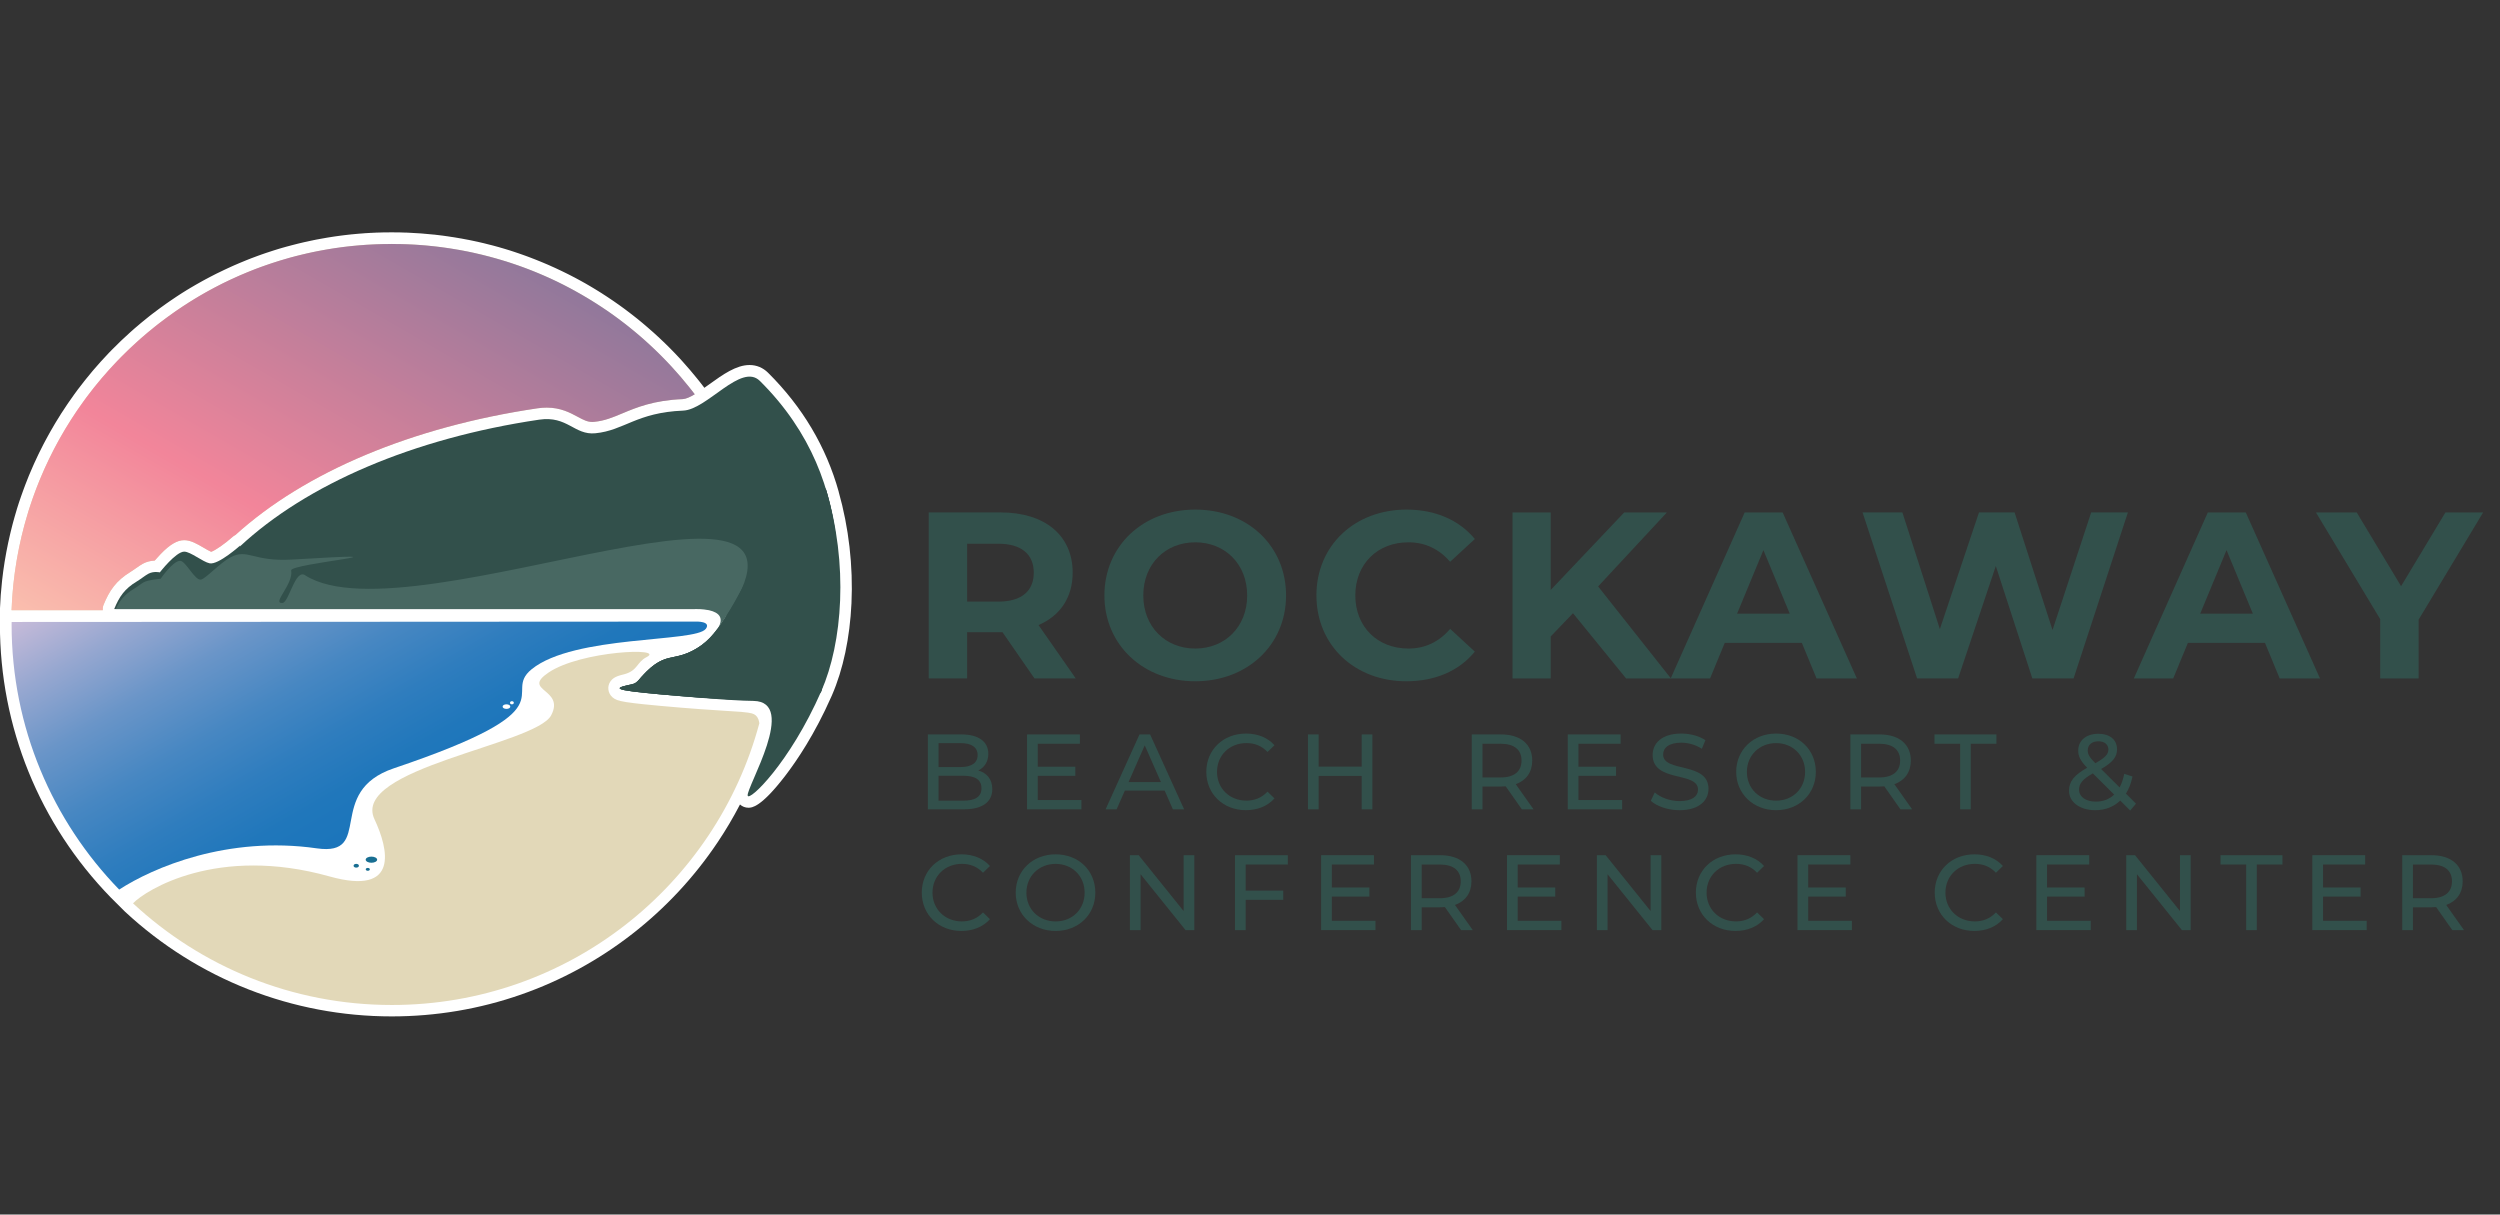 <?xml version="1.0" encoding="UTF-8"?> <svg xmlns="http://www.w3.org/2000/svg" xmlns:xlink="http://www.w3.org/1999/xlink" xmlns:i="http://ns.adobe.com/AdobeIllustrator/10.0/" id="Layer_1" data-name="Layer 1" version="1.1" viewBox="0 0 1308.3 635.59"><rect x="0" y="0" width="1308.3" height="635.59" fill="#333333" stroke="none"/><defs><style> .cls-1 { fill: url(#linear-gradient); fill-rule: evenodd; } .cls-1, .cls-2, .cls-3, .cls-4, .cls-5, .cls-6, .cls-7 { stroke-width: 0px; } .cls-2 { fill: #32504b; } .cls-3 { fill: #486862; } .cls-4 { fill: url(#linear-gradient-2); } .cls-5 { fill: #186e92; } .cls-6 { fill: #e2d8b8; } .cls-7 { fill: #fff; } </style><linearGradient id="linear-gradient" x1="105.65" y1="259.15" x2="251.74" y2="512.18" gradientTransform="translate(0 636) scale(1 -1)" gradientUnits="userSpaceOnUse"><stop offset="0" stop-color="#fabfae"></stop><stop offset=".38" stop-color="#f2859a"></stop><stop offset="1" stop-color="#91789b"></stop></linearGradient><linearGradient id="linear-gradient-2" x1="130.36" y1="382.26" x2="224.01" y2="220.04" gradientTransform="translate(0 636) scale(1 -1)" gradientUnits="userSpaceOnUse"><stop offset="0" stop-color="#c7bbd9"></stop><stop offset=".18" stop-color="#96a7d0"></stop><stop offset=".36" stop-color="#6a95c8"></stop><stop offset=".55" stop-color="#4787c2"></stop><stop offset=".72" stop-color="#2f7dbe"></stop><stop offset=".87" stop-color="#2077bb"></stop><stop offset="1" stop-color="#1b75bb"></stop></linearGradient></defs><path class="cls-2" d="M541.36,355.03l-16.75-24.2h-18.49v24.2h-20.1v-86.87h37.6c23.21,0,37.73,12.04,37.73,31.52,0,13.03-6.58,22.59-17.87,27.43l19.48,27.92h-21.6ZM522.5,284.55h-16.38v30.28h16.38c12.29,0,18.49-5.71,18.49-15.14s-6.21-15.14-18.49-15.14h0Z"></path><path class="cls-2" d="M577.96,311.6c0-25.81,20.1-44.92,47.53-44.92s47.53,18.99,47.53,44.92-20.23,44.92-47.53,44.92-47.53-19.11-47.53-44.92h0ZM652.67,311.6c0-16.5-11.67-27.8-27.18-27.8s-27.18,11.29-27.18,27.8,11.67,27.8,27.18,27.8,27.18-11.29,27.18-27.8Z"></path><path class="cls-2" d="M688.91,311.6c0-26.19,20.1-44.92,47.16-44.92,15.02,0,27.55,5.46,35.74,15.39l-12.91,11.91c-5.83-6.7-13.15-10.18-21.84-10.18-16.26,0-27.8,11.42-27.8,27.8s11.54,27.8,27.8,27.8c8.69,0,16.01-3.47,21.84-10.3l12.91,11.91c-8.19,10.05-20.72,15.51-35.86,15.51-26.93,0-47.03-18.74-47.03-44.92h0Z"></path><path class="cls-2" d="M823.18,320.91l-11.67,12.16v21.97h-19.98v-86.87h19.98v40.58l38.47-40.58h22.34l-35.99,38.72,38.1,48.15h-23.46l-27.8-34.13h.01Z"></path><path class="cls-2" d="M942.93,336.42h-40.33l-7.69,18.62h-20.6l38.72-86.87h19.86l38.84,86.87h-21.1l-7.69-18.62h-.01ZM936.61,321.15l-13.78-33.26-13.78,33.26h27.56Z"></path><path class="cls-2" d="M1113.57,268.16l-28.42,86.87h-21.59l-19.11-58.82-19.73,58.82h-21.47l-28.54-86.87h20.85l19.61,61.06,20.48-61.06h18.62l19.86,61.55,20.23-61.55h19.24-.03Z"></path><path class="cls-2" d="M1185.3,336.42h-40.33l-7.69,18.62h-20.6l38.72-86.87h19.86l38.84,86.87h-21.1l-7.69-18.62h-.01ZM1178.97,321.15l-13.78-33.26-13.78,33.26h27.56Z"></path><path class="cls-2" d="M1265.71,324.26v30.78h-20.1v-31.03l-33.63-55.84h21.34l23.21,38.59,23.21-38.59h19.73l-33.75,56.09h0Z"></path><path class="cls-7" d="M438.92,257.35c-6.54-23.48-18.99-44.45-37-62.31-2.65-2.63-5.99-4.02-9.67-4.02-7.02,0-14.04,5.05-20.84,9.93-.9.65-1.85,1.33-2.81,2-.06-.09-.12-.17-.19-.26l-.11-.15-.24-.32c-.68-.89-1.39-1.8-2.11-2.71l-.06-.08-.13-.16c-.2-.25-.4-.49-.6-.74l-.34-.42s-.02-.02-.02-.03c-2.38-2.95-4.89-5.89-7.45-8.73l-.07-.08-.06-.06-.4-.45c-.32-.36-.64-.71-.97-1.07l-.24-.26-.15-.16c-.71-.77-1.43-1.54-2.16-2.3l-.39-.4-.21-.21c-.67-.69-1.33-1.38-2.01-2.06-.18-.18-.37-.37-.55-.55l-.1-.1-.07-.07h0c-.64-.64-1.29-1.28-1.94-1.91-.26-.25-.51-.49-.77-.74-.65-.62-1.29-1.24-1.95-1.85-.27-.25-.53-.5-.8-.75-.66-.61-1.32-1.22-1.99-1.82l-.18-.16c-.2-.18-.4-.37-.61-.55-.19-.17-.39-.34-.58-.51l-.3-.26-.05-.04-.06-.05-.34-.3-.75-.66-.23-.2c-.17-.15-.33-.29-.5-.44-.45-.39-.9-.77-1.35-1.16l-.13-.11-.07-.06c-.23-.19-.46-.39-.69-.58l-.23-.2c-.13-.11-.25-.21-.38-.32-.54-.44-1.07-.88-1.61-1.32l-.05-.04-.09-.08-.26-.21-.23-.19-.38-.31-.08-.06-.18-.14c-.72-.58-1.45-1.15-2.18-1.72l-.05-.04-.12-.09c-.14-.11-.29-.22-.43-.33l-.26-.2c-.63-.49-1.26-.96-1.89-1.44-.13-.1-.27-.21-.41-.31-.24-.18-.47-.36-.71-.54l-.13-.1c-.51-.38-1.01-.74-1.51-1.1l-.36-.26-.07-.05-.14-.1-.3-.22c-.17-.12-.33-.24-.5-.36-.15-.1-.29-.21-.44-.31l-.26-.18c-.12-.09-.25-.17-.37-.26l-.24-.17-.33-.23-.13-.09-.33-.23c-.31-.22-.63-.44-.94-.66l-.5-.34-.12-.08-.21-.14-.09-.06c-.72-.49-1.44-.98-2.17-1.46-.27-.18-.53-.35-.8-.53l-.3-.19-.17-.11c-.3-.19-.6-.39-.9-.58l-.25-.16-.1-.07-.17-.11-.16-.11-.28-.18c-.37-.24-.74-.47-1.12-.7l-.18-.11-.28-.18c-.53-.33-1.07-.66-1.61-.99-.38-.23-.77-.47-1.15-.7-.69-.42-1.39-.83-2.09-1.24l-.23-.13-.17-.1-.08-.05-.1-.06-.14-.08-.43-.25-.17-.1c-.33-.19-.66-.38-.99-.57l-.18-.1-.09-.05-.37-.2-.06-.03-.07-.04-.05-.03-.11-.06-.05-.03-.28-.16c-.28-.16-.56-.32-.85-.47-.37-.2-.74-.41-1.12-.61l-.06-.03-.08-.05-.13-.07-.54-.29-.24-.13-.04-.02-.39-.21c-.23-.12-.46-.25-.69-.37l-.29-.15-.14-.07-.08-.04-.1-.05c-.36-.19-.73-.38-1.09-.57-.29-.15-.58-.3-.88-.45l-.29-.15c-.16-.08-.32-.16-.47-.24-.56-.28-1.13-.56-1.7-.84l-.12-.06-.23-.11-.43-.21-.04-.02-.38-.19-.09-.04-.2-.1-.17-.08c-.21-.1-.43-.2-.65-.31l-.39-.18c-.42-.2-.85-.4-1.28-.6l-.44-.21c-.24-.12-.49-.23-.73-.34l-.28-.13-.14-.06-.16-.07-.04-.02c-.36-.16-.72-.32-1.08-.48l-.35-.16-.44-.2-.93-.42c-.22-.1-.44-.19-.67-.29l-.38-.16-.3-.13-.2-.08-.17-.07c-.45-.19-.91-.39-1.36-.58l-.13-.05-.27-.11-.6-.25c-.17-.07-.34-.14-.51-.21l-.28-.11c-.47-.19-.95-.38-1.43-.58l-.23-.09c-.15-.06-.3-.12-.45-.18-.31-.12-.63-.25-.95-.37l-.07-.03-.43-.16-.21-.08-.07-.03-.07-.03c-.58-.22-1.16-.44-1.74-.66l-.08-.03c-.29-.11-.57-.21-.86-.32l-.12-.04-.1-.04-.15-.05-.27-.1-.53-.19-.42-.15-.19-.07c-.5-.18-1.02-.36-1.53-.54l-.23-.08-.57-.2-.12-.04c-.65-.22-1.27-.43-1.89-.64l-.13-.04-.26-.09-.19-.06-.05-.02c-.53-.17-1.06-.35-1.59-.52l-.12-.04-.46-.15c-.2-.06-.4-.12-.6-.18l-.26-.08c-.48-.15-.97-.3-1.47-.45l-.13-.04c-.47-.14-.95-.28-1.42-.42l-.09-.03h-.04c-.45-.14-.92-.28-1.38-.41l-.12-.04c-.2-.06-.4-.12-.61-.17l-.38-.1-.19-.05c-.61-.17-1.24-.34-1.86-.51l-.12-.03-.37-.1-.28-.07-.49-.13-.19-.05h-.06c-1.2-.33-2.29-.6-3.33-.85l-.14-.03c-.14-.03-.27-.06-.41-.1l-.23-.05c-.84-.2-1.68-.4-2.53-.59l-.1-.02-.25-.06-.1-.02-.09-.02h-.04c-.12-.03-.23-.05-.34-.07l-.18-.04-.22-.05-.08-.02c-.77-.17-1.55-.33-2.33-.49l-.22-.05c-.13-.03-.27-.06-.4-.08h-.07l-.25-.07-.28-.05h-.05c-1.26-.26-2.54-.5-3.79-.72h-.05l-.18-.04h-.06c-.97-.18-1.97-.35-2.97-.51-.33-.05-.65-.1-.97-.15l-.17-.03h-.09c-.78-.13-1.57-.25-2.36-.37l-.14-.02-.14-.02h-.05c-.69-.11-1.4-.2-2.11-.3h-.04l-.15-.03-.51-.06-.18-.02c-.86-.11-1.74-.22-2.62-.32h-.1c-.19-.03-.38-.06-.57-.08l-.15-.02c-.14-.02-.29-.03-.43-.04h-.07c-4.46-.48-9-.82-13.51-1.01h-.1l-.57-.03h-.41c-.87-.04-1.75-.07-2.64-.09h-.08c-.15,0-.31-.01-.46-.02h-.65c-1.39-.02-2.61-.04-3.73-.04-1.19,0-2.47.01-3.91.04h-.48c-.14,0-.29,0-.43.01h-.02c-.31,0-.61.02-.92.03l-.5.02h-.37c-.42.02-.84.04-1.26.05h-.32c-.18.02-.36.02-.54.03l-.36.02h-.22l-.25.02h-.11c-.44.03-.88.05-1.32.07h-.25l-.35.03c-.18,0-.36.02-.54.03l-.34.02c-.19.01-.38.02-.57.03h-.25c-.28.03-.57.05-.85.07l-.47.04c-.48.03-.96.07-1.45.11l-.31.02c-.17.01-.33.02-.5.04l-.36.03h-.15c-.21.03-.43.05-.64.07l-.37.03c-.26.02-.52.05-.78.07l-.39.04-.41.04c-.32.03-.64.06-.95.09h-.11l-.64.08-.59.06-.2.02c-.75.08-1.49.17-2.23.26h-.07l-.11.02-.34.04c-.21.02-.42.05-.62.08h-.04l-.09.02-.19.02-.2.02c-1.1.14-2.2.29-3.27.45l-.26.04-.12.02-.15.02h-.04c-.18.03-.4.07-.61.1l-.32.05-.14.02-.11.02c-.67.1-1.33.21-2,.31-.29.05-.58.1-.87.15l-.15.03-.41.07-.17.03c-.32.05-.63.11-.94.17l-.25.04-.32.06-.68.12c-.45.08-.9.17-1.35.25l-.12.02-.23.04-.1.02-.23.04c-.18.03-.35.07-.52.1l-.23.05c-.28.06-.58.12-.88.18l-.2.04h-.07l-.11.04-.38.08c-.22.04-.44.09-.66.13l-.44.1-.27.06c-.29.06-.57.12-.86.19l-.31.07-.23.05-.23.05-.37.08c-.22.05-.43.1-.65.14h-.04l-.16.04c-.24.06-.48.11-.72.17l-.37.09-.1.02c-.35.08-.7.16-1.05.25-.47.11-.94.23-1.4.34l-.11.03c-.41.1-.79.2-1.17.3h-.06l-.12.05-.13.03-.24.06-.18.05-.32.08c-.31.08-.61.16-.92.24l-.47.13-.35.09c-.35.09-.7.19-1.04.28,0,0-.04,0-.05,0l-.54.15-.17.05-.08.02c-.32.09-.61.17-.91.26l-.32.09-.36.1c-.22.06-.45.13-.67.19-.34.1-.68.2-1.01.3l-.31.09-.09.03c-.37.11-.77.23-1.16.35l-.05.02-.15.05c-.35.11-.7.22-1.06.33-.44.14-.89.28-1.33.43l-.18.06-.14.05-.24.08-.26.08c-.14.05-.29.09-.43.14l-.11.04c-.16.05-.32.11-.48.16l-.3.1h-.04c-.53.19-1.06.36-1.58.54-.32.11-.64.22-.95.33-.23.08-.46.16-.69.24l-.13.05-.19.07c-.32.11-.64.22-.95.34l-.11.04c-.16.05-.31.11-.47.17-.23.08-.46.17-.69.26l-.4.15c-.47.17-.9.33-1.34.5l-.27.1-.46.17-.11.04c-.21.08-.43.17-.66.26l-.36.14-.25.1-.23.09-.11.04-.19.08-.33.13c-.19.07-.38.15-.56.22-.12.05-.24.1-.36.15l-.22.09c-.18.07-.36.15-.54.22l-.26.11-.05.02c-.42.17-.84.34-1.26.52l-.12.05-.49.2c-.34.14-.68.29-1.01.43l-.13.06c-.4.17-.81.34-1.21.52l-.35.15-.12.05c-.36.16-.74.33-1.12.5l-.1.04-.15.07c-.21.09-.41.18-.62.28-.71.32-1.41.64-2.11.97l-.21.1c-.39.18-.77.36-1.16.54l-.07.03-.2.1c-.61.29-1.21.58-1.82.88l-.27.13c-.25.12-.5.24-.75.36l-.19.09-.13.06c-.29.14-.57.28-.85.42-.36.18-.71.36-1.06.54-.26.13-.53.27-.79.41l-.3.16-.38.19c-.28.14-.56.29-.84.44l-.14.07c-.33.17-.64.34-.96.51l-.43.23-.36.19-.47.25-.4.22c-.29.15-.57.31-.85.46-.14.08-.28.15-.41.23l-.2.11c-.4.22-.81.45-1.23.69l-.08.05-.31.17c-.21.12-.41.23-.62.35l-.26.15c-.16.09-.32.18-.48.27-.35.2-.69.4-1.04.61l-.24.14c-.36.21-.73.43-1.1.65h-.03l-.05.03-.38.23c-.23.14-.46.27-.68.41-.23.14-.45.28-.68.41l-.24.14s-.06.03-.08.05c-.2.12-.38.24-.57.35l-.22.14-.14.09c-.29.18-.58.36-.87.54l-.12.08c-.19.12-.38.23-.57.35-.68.43-1.36.87-2.03,1.31l-.18.12-.22.15-.27.17c-.13.08-.26.16-.38.25h0c-.12.08-.23.15-.34.23-.34.23-.69.46-1.03.69l-.44.3c-.26.18-.52.35-.79.53l-.34.23c-.2.13-.39.26-.59.4l-.04.03-.18.12c-.2.14-.4.28-.6.42l-.35.25-.28.19-.16.11c-.17.12-.34.25-.52.37l-.32.23c-.83.59-1.66,1.18-2.48,1.78-.19.14-.39.29-.58.43l-.34.25c-.88.65-1.82,1.35-2.76,2.07l-.07.05-.33.25-.42.32c-.26.2-.51.39-.76.59l-.06.04s-.07.05-.1.08c-.15.12-.3.24-.45.36l-.33.27-.28.22-.12.1c-.95.75-1.86,1.51-2.72,2.21l-.35.28c-.2.16-.4.32-.59.49-.72.6-1.43,1.21-2.14,1.82l-.09.07c-.13.11-.26.22-.39.33-.21.18-.42.36-.63.54-.02,0-.04.03-.05.04l-.24.21-.13.12c-.35.3-.69.61-1.04.92l-.09.08-.26.23c-.13.12-.26.23-.39.35l-.33.3c-.12.1-.23.21-.35.32l-.15.14c-1.13,1.02-2.26,2.07-3.39,3.13l-.29.27c-.17.16-.35.33-.52.49-1.59,1.52-3.13,3.04-4.58,4.52-.57.58-1.14,1.16-1.71,1.75l-.05.06c-.11.12-.2.21-.29.31l-.08.09c-1.37,1.44-2.6,2.76-3.76,4.04l-.09.1c-1.24,1.38-2.49,2.8-3.82,4.36l-.02.03c-.07.07-.13.15-.2.22l-.13.16c-.13.15-.25.3-.38.46-.07.08-.13.17-.2.25-.95,1.13-1.88,2.26-2.76,3.36-.34.43-.69.86-1.03,1.29-.87,1.1-1.77,2.26-2.67,3.45-.07.09-.14.18-.21.27-.13.17-.26.33-.39.5l-.03.04-.08.1-.17.23-.09.12c-.13.17-.25.34-.37.51l-.19.26-.29.39c-.23.31-.46.63-.69.94l-.02.03c-.12.17-.24.34-.36.51-.07.1-.13.19-.2.29-.72,1-1.44,2.03-2.21,3.14l-.29.42c-.24.35-.48.7-.72,1.05-.94,1.39-1.86,2.79-2.74,4.15l-.1.15c-.07.11-.14.22-.22.33-.91,1.42-1.85,2.94-2.87,4.63-.23.38-.45.75-.67,1.13l-.29.5c-.68,1.15-1.28,2.19-1.84,3.17-.35.62-.7,1.25-1.05,1.88-.53.96-1.08,1.98-1.69,3.12l-.25.47c-.24.45-.48.91-.72,1.36-.66,1.27-1.32,2.59-2.03,4.03l-.04.08c-.23.46-.45.92-.67,1.39-.69,1.45-1.37,2.89-2.01,4.31-.22.49-.44.99-.66,1.49l-.23.53c-.52,1.18-.94,2.16-1.33,3.1-.06.13-.11.27-.17.4-.1.23-.2.46-.3.69l-.12.29-.06.15c-.1.24-.19.49-.29.73-.06.15-.12.3-.18.45-.21.51-.41,1.03-.61,1.55-.08.2-.16.4-.24.6-.14.36-.29.71-.42,1.07l-.04.11-.08.19c-.09.25-.18.49-.27.74-.05.15-.11.3-.17.45-.14.39-.29.77-.43,1.16l-.11.29c-.46,1.25-.83,2.29-1.17,3.27-.11.31-.21.61-.31.91l-.13.38-.26.75c-.18.53-.37,1.07-.54,1.6l-.11.35-.07.22-.16.51c-.21.66-.42,1.31-.63,1.97-.05.16-.09.33-.13.49-.09.29-.17.58-.26.87l-.14.47c-.23.79-.47,1.58-.69,2.37-.27.96-.54,1.92-.8,2.88-.14.53-.28,1.07-.42,1.6-.33,1.25-.62,2.42-.89,3.56l-.05.22-.14.58c-.29,1.22-.58,2.52-.9,3.98-.08.36-.15.72-.23,1.07-.63,2.98-1.19,6.02-1.69,9.05l-.09.53c-.52,3.21-.96,6.49-1.32,9.74-.57,5.11-.95,10.25-1.14,15.28-.04,1.17,0,7.39,0,7.67,0,53.68,20.6,104.45,58.02,142.95,1.18,1.21,7,7.02,7.48,7.45,38.05,35.32,87.6,54.77,139.53,54.77,23.21,0,45.99-3.85,67.7-11.43,20.99-7.33,40.56-18.01,58.18-31.72,17.44-13.57,32.5-29.76,44.78-48.11,4.25-6.35,8.12-12.9,11.61-19.64,1.16,1.07,2.72,1.7,4.41,1.7s6.42,0,19.21-16.65c6.27-8.16,15.53-21.93,24.09-41.27.18-.33.32-.67.45-1.01,5.81-13.37,9.33-29.98,10.18-48.06.91-19.5-1.41-39.71-6.72-58.44l.03.07Z"></path><path class="cls-6" d="M54.21,316.47c2.93-7.14,6.34-12.53,14.29-17.32.83-.5,1.76-1.16,2.65-1.79,1.24-.88,2.41-1.71,3.62-2.37,1.82-.98,3.95-1.54,6.18-1.63.87-1.01,1.95-2.22,3.13-3.44,4.88-5.01,8.68-7.24,12.31-7.24,3.42,0,6.71,1.93,10.2,3.97,1.14.67,2.94,1.72,3.9,2.12,2.09-.66,7.21-4.21,11.24-7.82.44-.4.93-.72,1.44-.96,36.49-33.08,92.5-56.59,158.09-66.31,1.65-.25,3.28-.37,4.84-.37,7.28,0,12.19,2.65,16.13,4.77,3.23,1.74,5.18,2.73,7.71,2.73.32,0,.66-.02.99-.05,5.48-.53,9.77-2.33,14.74-4.42,7.28-3.05,16.34-6.85,31.58-7.47,1.67-.07,3.9-1.08,6.32-2.53-36.37-47.8-93.85-78.67-158.55-78.67-107.47,0-195.03,85.15-198.95,191.66h47.71c-.1-.97.04-1.96.42-2.89v.03Z"></path><path class="cls-6" d="M396.84,376.36c-.63-1.62-1.64-2.52-3.38-3.03-1.98-.58-6.42-.86-13.79-1.33-7.24-.46-18.19-1.15-33.94-2.59-3.52-.32-6.43-.6-8.91-.86-.64-.07-1.26-.13-1.85-.2-1.19-.13-2.29-.26-3.28-.38-1.55-.19-2.84-.37-3.95-.54-1.21-.19-2.19-.38-3-.57-.68-.16-1.26-.33-1.77-.52-3.98-1.48-5.1-5-4.46-7.64.27-1.12.98-2.7,2.81-3.91,1.12-.74,2.54-1.26,5.08-1.87h.03c7.42-1.88,6.61-6.32,11.95-9.04,10.19-5.18-34.36-3.36-51.31,8.07-14.43,9.73,8.8,8.34,1.36,22.39-8.16,15.41-104.97,27.74-92.46,54.39,7.28,15.5,13.33,40.25-23.54,29.92-58.68-16.45-96.21,7.14-102.82,14.08h0c.41-.09.83-.18,1.25-.26-.42.09-.83.18-1.25.27,35.53,33,83.13,53.19,135.45,53.19,92.09,0,169.56-62.52,192.32-147.43-.12-.78-.28-1.5-.52-2.13h-.02Z"></path><path class="cls-1" d="M53.8,319.36c-.1-.97.04-1.96.42-2.89,2.93-7.14,6.34-12.53,14.29-17.32.83-.5,1.76-1.16,2.65-1.79,1.24-.88,2.41-1.71,3.62-2.37,1.82-.98,3.95-1.54,6.18-1.63.87-1.01,1.95-2.22,3.13-3.44,4.88-5.01,8.68-7.24,12.31-7.24,3.42,0,6.71,1.93,10.2,3.97,1.14.67,2.94,1.72,3.9,2.12,2.09-.66,7.21-4.21,11.24-7.82.44-.4.93-.72,1.44-.96,36.49-33.08,92.5-56.59,158.09-66.31,1.65-.25,3.28-.37,4.84-.37,7.28,0,12.19,2.65,16.13,4.77,3.23,1.74,5.18,2.73,7.71,2.73.32,0,.66-.02.99-.05,5.48-.53,9.77-2.33,14.74-4.42,7.28-3.05,16.34-6.85,31.58-7.47,1.68-.07,3.9-1.09,6.32-2.53-.11-.15-.22-.29-.33-.44-.68-.88-1.36-1.76-2.05-2.63-.06-.08-.12-.15-.18-.23-3.07-3.86-6.28-7.61-9.62-11.23-.13-.14-.25-.27-.38-.41-.69-.75-1.39-1.49-2.1-2.23-.19-.2-.38-.4-.57-.59-.65-.67-1.3-1.34-1.95-2-.21-.21-.42-.42-.63-.63-.02-.02-.03-.03-.05-.05h0c-.63-.63-1.26-1.25-1.9-1.87-.25-.24-.5-.48-.74-.72-.63-.6-1.26-1.2-1.89-1.79-.26-.24-.52-.48-.77-.72-.64-.59-1.28-1.18-1.93-1.77-.25-.23-.51-.46-.76-.69-.67-.6-1.34-1.19-2.02-1.78-.24-.21-.47-.42-.71-.62-.44-.38-.88-.75-1.31-1.12-.06-.05-.13-.11-.19-.16-.22-.19-.44-.38-.67-.56-.2-.17-.4-.34-.6-.5-.54-.45-1.08-.88-1.62-1.32-.11-.09-.23-.19-.34-.28-.2-.16-.4-.33-.6-.49-.08-.07-.16-.13-.24-.2-.7-.56-1.41-1.11-2.11-1.67-.06-.04-.11-.09-.17-.13-1.19-.93-2.39-1.84-3.6-2.74-.05-.04-.1-.07-.15-.11-.92-.68-1.84-1.35-2.77-2.02-.23-.16-.45-.32-.68-.48-.76-.54-1.52-1.07-2.28-1.59l-.48-.33s-.08-.06-.13-.08c-.09-.06-.19-.13-.29-.19-.7-.48-1.4-.95-2.11-1.41-.26-.17-.52-.34-.78-.51-.15-.1-.3-.19-.45-.29-.6-.39-1.21-.78-1.82-1.17-.36-.23-.72-.45-1.08-.68-.15-.09-.3-.19-.45-.28-.52-.32-1.04-.64-1.56-.96-.37-.23-.74-.45-1.12-.68-.67-.4-1.35-.8-2.03-1.2-.37-.22-.75-.44-1.12-.65-.37-.22-.75-.43-1.12-.64-.09-.05-.17-.1-.26-.15-.23-.13-.46-.26-.69-.39-.37-.21-.73-.41-1.1-.62-.45-.25-.9-.49-1.35-.74-.25-.14-.51-.27-.77-.41l-.06-.03c-.34-.18-.68-.37-1.02-.55-.55-.29-1.1-.57-1.65-.86-.28-.15-.57-.29-.85-.44-.25-.13-.49-.25-.74-.38-.7-.35-1.4-.7-2.1-1.04l-.72-.36c-.09-.05-.19-.09-.28-.14-.06-.03-.11-.05-.17-.08-1.12-.54-2.25-1.07-3.38-1.59-.14-.06-.27-.12-.41-.18-.97-.44-1.94-.88-2.92-1.3-.34-.15-.68-.29-1.01-.43-.78-.34-1.56-.67-2.35-1-.19-.08-.39-.16-.58-.24-.26-.11-.53-.21-.79-.32-.67-.27-1.34-.54-2.02-.81-.31-.12-.61-.24-.92-.36-.28-.11-.55-.21-.83-.32-.56-.21-1.12-.43-1.68-.63-.42-.16-.84-.31-1.26-.46-.26-.09-.51-.19-.77-.28-.48-.17-.95-.34-1.43-.51-.47-.17-.95-.33-1.43-.49-.69-.24-1.38-.47-2.07-.7-.48-.16-.96-.32-1.44-.47-.38-.12-.77-.25-1.15-.37-.31-.1-.62-.19-.93-.28h-.02c-.48-.15-.96-.3-1.44-.44-.46-.14-.92-.28-1.39-.41-.36-.1-.71-.21-1.07-.31-.37-.1-.73-.21-1.1-.31-.56-.16-1.13-.31-1.69-.46-.38-.1-.76-.21-1.14-.31-.25-.07-.5-.13-.75-.2-.71-.18-1.42-.36-2.13-.54-.36-.09-.72-.18-1.07-.27-.13-.03-.26-.07-.4-.1-1.14-.27-2.28-.54-3.42-.79-.04,0-.07-.02-.11-.03-.04,0-.08-.02-.12-.03-.17-.04-.34-.07-.5-.11-1.04-.23-2.09-.45-3.14-.66-.1-.02-.21-.04-.31-.06-.32-.06-.65-.12-.97-.18-.8-.15-1.59-.31-2.39-.45-.22-.04-.45-.08-.68-.12-.37-.07-.75-.13-1.12-.19-.63-.11-1.27-.22-1.9-.32-.35-.06-.7-.11-1.04-.17-.36-.06-.73-.11-1.09-.17-.53-.08-1.06-.16-1.59-.23-.47-.07-.94-.13-1.42-.2-.33-.05-.66-.09-1-.14-.45-.06-.89-.11-1.34-.17-.55-.07-1.09-.13-1.64-.19-.29-.03-.58-.07-.88-.1-.05,0-.1,0-.14-.02-.37-.04-.75-.07-1.12-.11-.55-.06-1.1-.11-1.65-.17-.42-.04-.84-.08-1.26-.12-.35-.03-.7-.06-1.06-.09-.5-.04-.99-.08-1.49-.12s-1.01-.07-1.51-.11c-.4-.03-.79-.05-1.19-.08-.37-.02-.75-.05-1.12-.07-.61-.03-1.21-.06-1.82-.09-.42-.02-.84-.04-1.26-.06-.25-.01-.5-.02-.75-.03-.76-.03-1.53-.05-2.3-.07-.39-.01-.79-.03-1.18-.03h-.38c-1.29-.02-2.58-.04-3.87-.04s-2.54.02-3.8.04h-.46c-.26,0-.52.02-.79.02-.87.02-1.74.05-2.61.08-.28.01-.56.02-.84.03-.19,0-.38.02-.57.03-.92.04-1.83.09-2.74.14-.29.02-.59.03-.88.05h-.23c-1.16.07-2.33.16-3.48.26-.17,0-.33.03-.5.04-.33.03-.65.06-.98.09-.76.07-1.51.14-2.27.21-.31.03-.61.06-.92.09-.26.03-.51.06-.77.08-.72.08-1.45.16-2.17.25-.39.05-.78.09-1.17.14-.09,0-.17.02-.26.03-.06,0-.13.02-.19.02-1.06.14-2.12.28-3.17.43-.12.02-.25.04-.37.06-.07,0-.13.02-.2.03-.38.06-.75.11-1.12.17-.65.1-1.29.2-1.94.31-.33.05-.66.11-1,.17-.32.05-.63.11-.95.16-.58.1-1.16.21-1.74.31-.44.08-.87.16-1.31.24-.11.02-.23.04-.34.06s-.22.04-.32.06c-.65.13-1.3.26-1.94.39-.34.07-.67.13-1.01.2-.23.05-.46.1-.69.15-.38.08-.76.17-1.14.25-.54.12-1.08.24-1.62.36-.35.08-.71.17-1.06.25-.37.09-.74.17-1.11.26-.46.11-.91.22-1.36.33-.47.12-.94.24-1.41.35-.12.03-.25.06-.37.09-.16.04-.32.08-.48.12-.45.12-.89.24-1.34.36s-.9.24-1.35.36c-.28.08-.55.15-.82.23-.39.11-.78.22-1.18.34-.33.1-.67.19-1,.29-.43.13-.85.25-1.28.38-.06.02-.12.04-.18.05-.41.12-.82.25-1.23.37-.34.11-.68.21-1.03.32-.49.15-.98.31-1.47.47-.12.04-.25.08-.37.12-.22.07-.44.14-.67.21-.31.1-.61.21-.92.31-.51.17-1.02.34-1.53.51-.31.11-.62.21-.93.32-.39.14-.79.28-1.18.42-.43.15-.85.3-1.28.45-.35.13-.7.26-1.06.39-.43.16-.87.32-1.3.48-.23.09-.47.17-.7.26-.52.2-1.03.4-1.55.61-.1.04-.2.08-.3.12-.29.11-.58.22-.87.34-.19.08-.37.15-.56.23-.55.22-1.1.45-1.65.67-.33.14-.66.27-.98.41-.33.14-.67.28-1,.42-.43.18-.86.37-1.29.55-.36.16-.72.32-1.08.48-.44.19-.87.38-1.31.58-.73.33-1.45.66-2.17,1-.04.02-.08.04-.12.05-.45.21-.9.42-1.35.63-.59.28-1.18.57-1.77.85-.33.16-.66.32-.99.48l-.84.42c-.44.22-.88.44-1.32.67-.36.18-.71.37-1.06.55-.39.2-.79.4-1.18.61-.77.4-1.53.82-2.3,1.23-.41.22-.81.44-1.22.66-.63.34-1.25.7-1.87,1.05-.3.17-.6.34-.9.51-.24.14-.48.27-.71.41-.45.26-.9.53-1.35.79-.33.19-.65.39-.98.58-.02,0-.04.02-.06.04-.35.21-.69.41-1.04.62-.3.18-.59.36-.89.54-.02,0-.04.02-.06.04-.52.32-1.04.64-1.56.97-.29.18-.59.36-.88.55-.72.46-1.43.92-2.15,1.39-.2.13-.4.26-.6.39s-.4.26-.59.39c-.48.32-.95.64-1.43.96-.25.17-.51.34-.76.52-.3.2-.6.4-.9.61-.07.05-.14.09-.21.14-.31.21-.62.43-.92.65-.14.1-.28.2-.42.3-2.26,1.59-4.49,3.22-6.68,4.9-.16.13-.33.25-.49.38-.39.3-.78.59-1.16.89-.02,0-.03.02-.05.04h0c-.29.22-.57.45-.85.68l-.42.33c-2.27,1.81-4.5,3.66-6.68,5.56,0,0-.02.02-.03.02-.71.61-1.4,1.23-2.1,1.86-.11.1-.21.19-.32.29-2.91,2.61-5.74,5.31-8.49,8.09-.05.05-.1.1-.15.15-.68.69-1.36,1.38-2.03,2.08-.02.03-.05.05-.07.08-2.75,2.87-5.41,5.82-7.99,8.85-.04.05-.08.1-.13.15-2.56,3.02-5.04,6.12-7.42,9.3-.03.04-.06.08-.1.13-.59.79-1.18,1.58-1.75,2.38,0,0,0,.02-.02.03-9.18,12.64-16.92,26.41-22.95,41.06-.06.14-.12.29-.18.43-.58,1.41-1.14,2.83-1.69,4.26-.04.1-.08.2-.11.3-1.17,3.06-2.26,6.16-3.28,9.29-.06.19-.12.37-.18.56-.26.8-.52,1.6-.77,2.4h.02c-5,16.26-7.99,33.41-8.64,51.15h47.72l.04.02Z"></path><path class="cls-4" d="M369.36,329.1c2.99-4.08-5.08-3.81-5.08-3.81l-358.19.2c0,.44-.02.87-.02,1.31,0,53.95,21.46,102.87,56.3,138.73,17.71-11.49,56.72-28.28,103.37-21.58,30.32,4.35,4.08-29.64,40.38-41.89,94.6-31.91,55.59-38.42,72.12-51.85,22.21-18.04,85.78-13.87,91.1-21.12h.02Z"></path><path class="cls-2" d="M367.31,337.58c-15.97,11.11-18.52.3-34.56,20.1-12.53,2.5-13.44,3.3,13.53,5.76,60.91,5.57,82.51,2.3,83.52-1.75,6.68-26.8,14.37-66.25,2.46-105.58-17.22-21.74-43.2,66.33-64.95,81.46h0Z"></path><path class="cls-2" d="M397.66,199.35c-9.79-9.71-27.59,15.02-40.14,15.53-24.45.99-30.8,10.38-45.98,11.86-10.98,1.07-14.6-9.31-29.38-7.12-65.92,9.77-121.67,33.76-156.76,66.49l.35-.69s-11.46,10.29-16.02,9.38c-3.59-.72-10.01-6.12-13.32-6.12-4.37,0-12.77,10.86-12.77,10.86,0,0-3.22-.78-6.02.73-1.68.9-3.85,2.71-6.02,4.01-6.38,3.85-9.13,7.84-11.84,14.46h302.81c16.54-.57,28.07,2.6,4.74,18.83-15.97,11.11-18.52.3-34.56,20.1-12.53,2.5-13.44,3.3,13.53,5.76,60.91,5.57,82.51,2.3,83.52-1.75,9.98-40.06,22.24-108.4-32.14-162.34h0Z"></path><path class="cls-3" d="M159.8,301.13c-5.31-3.9-8.51,14.19-12.01,14.42-5.76.37,5.86-9.78,4.59-17.04-.66-3.72,72.95-10.05.44-5.68-20.58,1.24-23.19-6.07-32.33-1.09-5.6,3.05-12.66,10.94-15.29,11.58-3.11.75-8.03-9.83-10.92-9.83-3.82,0-10.2,9.39-10.2,9.39,0,0-6.36.49-8.8,1.81-1.46.79-3.36,2.36-5.26,3.5-4.87,2.94-7.31,5.97-9.44,10.55h302.93c15.55-.25,20.74,6.57-.21,21.77,14.49-9.15,10.4-9.09,11.55-10.63,80.7-108.79-159.38,6.64-215.05-28.75Z"></path><path class="cls-2" d="M367.31,337.58c-15.39,10.71-18.32,1.05-32.88,18.07-1.13,1.32-2.69,2.22-4.39,2.58-9.8,2.08-8.64,2.94,16.24,5.21,33.04,3.02,42.83,3.28,48.01,3.36,23.48.36-3.72,45.14-3.02,49.53.55,3.48,21.97-16.88,38.53-54.64,11.09-25.29,14.37-66.25,2.46-105.58-17.22-21.74-43.2,66.33-64.95,81.46h0Z"></path><ellipse class="cls-5" cx="194.37" cy="449.89" rx="3" ry="1.61"></ellipse><ellipse class="cls-5" cx="186.43" cy="453.06" rx="1.4" ry=".98"></ellipse><ellipse class="cls-5" cx="192.47" cy="454.95" rx="1.07" ry=".75"></ellipse><ellipse class="cls-7" cx="265.04" cy="369.78" rx="1.99" ry="1.19"></ellipse><ellipse class="cls-7" cx="267.89" cy="367.77" rx="1" ry=".82"></ellipse><path class="cls-2" d="M519.28,412.96c0,6.72-5.1,10.58-15.01,10.58h-18.7v-39.2h17.58c9.02,0,14.06,3.81,14.06,10.14,0,4.26-2.18,7.22-5.26,8.74,4.42,1.23,7.34,4.54,7.34,9.74h-.01ZM491.17,388.88v12.54h11.48c5.71,0,8.96-2.13,8.96-6.27s-3.25-6.27-8.96-6.27h-11.48ZM513.62,412.51c0-4.54-3.36-6.55-9.58-6.55h-12.88v13.05h12.88c6.22,0,9.58-1.96,9.58-6.5Z"></path><path class="cls-2" d="M565.93,418.67v4.87h-28.45v-39.2h27.66v4.87h-22.06v12.04h19.66v4.76h-19.66v12.66h22.85Z"></path><path class="cls-2" d="M609.49,413.74h-20.83l-4.31,9.8h-5.77l17.75-39.2h5.54l17.81,39.2h-5.88l-4.31-9.8h0ZM607.53,409.26l-8.46-19.21-8.46,19.21h16.92Z"></path><path class="cls-2" d="M631.28,403.94c0-11.59,8.85-20.05,20.78-20.05,6.05,0,11.31,2.07,14.9,6.1l-3.64,3.53c-3.02-3.19-6.72-4.65-11.03-4.65-8.85,0-15.4,6.38-15.4,15.06s6.55,15.06,15.4,15.06c4.31,0,8.01-1.51,11.03-4.7l3.64,3.53c-3.58,4.03-8.85,6.16-14.95,6.16-11.87,0-20.72-8.46-20.72-20.05h-.01Z"></path><path class="cls-2" d="M718.19,384.34v39.2h-5.6v-17.47h-22.51v17.47h-5.6v-39.2h5.6v16.86h22.51v-16.86h5.6Z"></path><path class="cls-2" d="M796.42,423.54l-8.46-12.04c-.78.06-1.62.11-2.46.11h-9.69v11.93h-5.6v-39.2h15.29c10.19,0,16.35,5.15,16.35,13.66,0,6.05-3.14,10.42-8.62,12.38l9.3,13.16h-6.11ZM796.25,398.01c0-5.6-3.75-8.79-10.92-8.79h-9.52v17.64h9.52c7.17,0,10.92-3.25,10.92-8.85h0Z"></path><path class="cls-2" d="M848.89,418.67v4.87h-28.45v-39.2h27.66v4.87h-22.06v12.04h19.66v4.76h-19.66v12.66h22.85Z"></path><path class="cls-2" d="M863.9,419.06l2.07-4.37c2.91,2.63,7.9,4.54,12.94,4.54,6.78,0,9.69-2.63,9.69-6.05,0-9.58-23.74-3.53-23.74-18.09,0-6.05,4.7-11.2,15.01-11.2,4.59,0,9.35,1.23,12.6,3.47l-1.85,4.48c-3.42-2.18-7.28-3.19-10.75-3.19-6.66,0-9.52,2.8-9.52,6.22,0,9.58,23.74,3.58,23.74,17.98,0,5.99-4.82,11.14-15.18,11.14-5.99,0-11.87-2.02-15.01-4.93h0Z"></path><path class="cls-2" d="M908.59,403.94c0-11.48,8.85-20.05,20.89-20.05s20.78,8.51,20.78,20.05-8.85,20.05-20.78,20.05-20.89-8.57-20.89-20.05ZM944.65,403.94c0-8.68-6.5-15.06-15.18-15.06s-15.29,6.38-15.29,15.06,6.5,15.06,15.29,15.06,15.18-6.38,15.18-15.06Z"></path><path class="cls-2" d="M994.55,423.54l-8.46-12.04c-.78.06-1.62.11-2.46.11h-9.69v11.93h-5.6v-39.2h15.29c10.19,0,16.35,5.15,16.35,13.66,0,6.05-3.14,10.42-8.62,12.38l9.3,13.16h-6.11ZM994.38,398.01c0-5.6-3.75-8.79-10.92-8.79h-9.52v17.64h9.52c7.17,0,10.92-3.25,10.92-8.85h0Z"></path><path class="cls-2" d="M1025.8,389.22h-13.44v-4.87h32.42v4.87h-13.44v34.33h-5.54v-34.33h0Z"></path><path class="cls-2" d="M1114.78,424.16l-5.21-5.21c-3.42,3.3-7.9,5.04-13.1,5.04-7.95,0-13.72-4.2-13.72-10.19,0-4.82,2.74-8.18,9.52-12.04-3.53-3.53-4.7-6.05-4.7-8.96,0-5.26,4.14-8.79,10.58-8.79,5.94,0,9.74,3.08,9.74,8.18,0,3.98-2.35,6.83-8.34,10.25l9.69,9.63c1.06-2.02,1.9-4.37,2.41-7.11l4.31,1.4c-.67,3.47-1.85,6.5-3.42,8.96l5.26,5.26-3.02,3.58h0ZM1106.38,415.82l-11.14-11.09c-5.49,3.08-7.22,5.38-7.22,8.51,0,3.75,3.53,6.27,8.79,6.27,3.75,0,7.06-1.23,9.58-3.7h-.01ZM1092.55,392.69c0,2.02.78,3.47,3.98,6.72,5.15-2.91,6.83-4.7,6.83-7.17s-1.85-4.31-5.21-4.31c-3.53,0-5.6,1.96-5.6,4.76Z"></path><path class="cls-2" d="M482.38,467.14c0-11.59,8.85-20.05,20.78-20.05,6.05,0,11.31,2.07,14.9,6.1l-3.64,3.53c-3.02-3.19-6.72-4.65-11.03-4.65-8.85,0-15.4,6.38-15.4,15.06s6.55,15.06,15.4,15.06c4.31,0,8.01-1.51,11.03-4.7l3.64,3.53c-3.58,4.03-8.85,6.16-14.95,6.16-11.87,0-20.72-8.46-20.72-20.05h0Z"></path><path class="cls-2" d="M531.54,467.14c0-11.48,8.85-20.05,20.89-20.05s20.78,8.51,20.78,20.05-8.85,20.05-20.78,20.05-20.89-8.57-20.89-20.05ZM567.61,467.14c0-8.68-6.5-15.06-15.18-15.06s-15.29,6.38-15.29,15.06,6.5,15.06,15.29,15.06,15.18-6.38,15.18-15.06Z"></path><path class="cls-2" d="M625.01,447.54v39.2h-4.59l-23.52-29.23v29.23h-5.6v-39.2h4.59l23.52,29.23v-29.23h5.6Z"></path><path class="cls-2" d="M651.89,452.42v13.66h19.66v4.82h-19.66v15.85h-5.6v-39.2h27.66v4.87h-22.06Z"></path><path class="cls-2" d="M719.81,481.87v4.87h-28.45v-39.2h27.66v4.87h-22.06v12.04h19.66v4.76h-19.66v12.66h22.85Z"></path><path class="cls-2" d="M764.61,486.74l-8.46-12.04c-.78.06-1.62.11-2.46.11h-9.69v11.93h-5.6v-39.2h15.29c10.19,0,16.35,5.15,16.35,13.66,0,6.05-3.14,10.42-8.62,12.38l9.3,13.16h-6.11ZM764.44,461.21c0-5.6-3.75-8.79-10.92-8.79h-9.52v17.64h9.52c7.17,0,10.92-3.25,10.92-8.85Z"></path><path class="cls-2" d="M817.09,481.87v4.87h-28.45v-39.2h27.66v4.87h-22.06v12.04h19.66v4.76h-19.66v12.66h22.85Z"></path><path class="cls-2" d="M869.39,447.54v39.2h-4.59l-23.52-29.23v29.23h-5.6v-39.2h4.59l23.52,29.23v-29.23h5.6Z"></path><path class="cls-2" d="M887.48,467.14c0-11.59,8.85-20.05,20.78-20.05,6.05,0,11.31,2.07,14.9,6.1l-3.64,3.53c-3.02-3.19-6.72-4.65-11.03-4.65-8.85,0-15.4,6.38-15.4,15.06s6.55,15.06,15.4,15.06c4.31,0,8.01-1.51,11.03-4.7l3.64,3.53c-3.58,4.03-8.85,6.16-14.95,6.16-11.87,0-20.72-8.46-20.72-20.05h-.01Z"></path><path class="cls-2" d="M969.12,481.87v4.87h-28.45v-39.2h27.66v4.87h-22.06v12.04h19.66v4.76h-19.66v12.66h22.85Z"></path><path class="cls-2" d="M1012.47,467.14c0-11.59,8.85-20.05,20.78-20.05,6.05,0,11.31,2.07,14.9,6.1l-3.64,3.53c-3.02-3.19-6.72-4.65-11.03-4.65-8.85,0-15.4,6.38-15.4,15.06s6.55,15.06,15.4,15.06c4.31,0,8.01-1.51,11.03-4.7l3.64,3.53c-3.58,4.03-8.85,6.16-14.95,6.16-11.87,0-20.72-8.46-20.72-20.05h-.01Z"></path><path class="cls-2" d="M1094.11,481.87v4.87h-28.45v-39.2h27.66v4.87h-22.06v12.04h19.66v4.76h-19.66v12.66h22.85Z"></path><path class="cls-2" d="M1146.42,447.54v39.2h-4.59l-23.52-29.23v29.23h-5.6v-39.2h4.59l23.52,29.23v-29.23h5.6Z"></path><path class="cls-2" d="M1175.48,452.42h-13.44v-4.87h32.42v4.87h-13.44v34.33h-5.54v-34.33h0Z"></path><path class="cls-2" d="M1238.54,481.87v4.87h-28.45v-39.2h27.66v4.87h-22.06v12.04h19.66v4.76h-19.66v12.66h22.85Z"></path><path class="cls-2" d="M1283.34,486.74l-8.46-12.04c-.78.06-1.62.11-2.46.11h-9.69v11.93h-5.6v-39.2h15.29c10.19,0,16.35,5.15,16.35,13.66,0,6.05-3.14,10.42-8.62,12.38l9.3,13.16h-6.11ZM1283.17,461.21c0-5.6-3.75-8.79-10.92-8.79h-9.52v17.64h9.52c7.17,0,10.92-3.25,10.92-8.85Z"></path></svg> 
